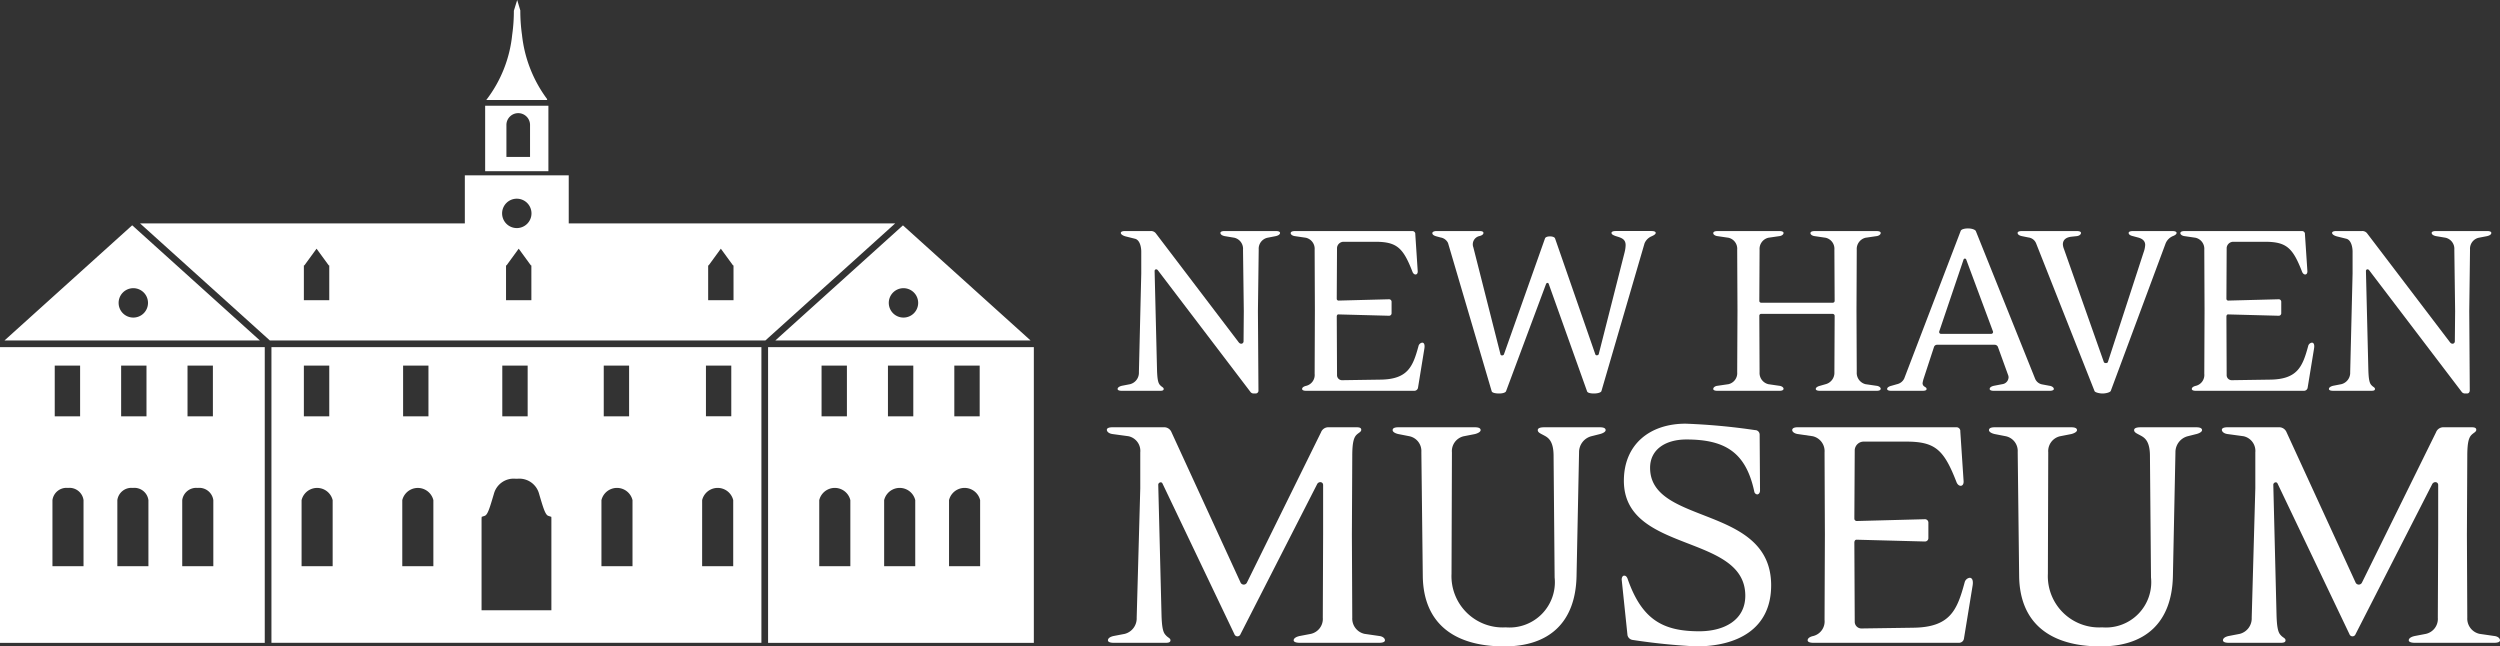 <svg xmlns="http://www.w3.org/2000/svg" viewBox="0 0 184.792 47.779"><rect x="0" y="0" width="184.792" height="47.779" fill="#333333" stroke="none"/><defs><style>.cls-1{fill:#fff;}</style></defs><title>logo-nhm-white</title><path class="cls-1" d="M94.3,17.454l-.608.118a.83.83,0,0,0-.652.865l-.058,4.568.039,5.844a.209.209,0,0,1-.18.235l-.016.001h-.177a.292.292,0,0,1-.236-.138L85.583,19.973c-.101-.118-.238-.059-.238.059l.178,7.282c.02.79.097,1.024.235,1.161.119.137.258.159.258.277,0,.098-.08.135-.258.135h-2.834c-.178,0-.314-.038-.314-.135,0-.118.157-.199.314-.236l.611-.119a.872.872,0,0,0,.649-.884l.174-7.285V18.594c0-.313-.095-.844-.452-.944l-.705-.176c-.159-.041-.355-.139-.355-.258,0-.096.137-.138.315-.138h1.889a.452.452,0,0,1,.376.157l6.14,8.073c.139.175.354.098.354-.083l.018-2.221-.058-4.546a.838.838,0,0,0-.649-.887l-.71-.118c-.178-.038-.312-.118-.312-.237,0-.096.135-.138.312-.138h3.779c.178,0,.316.041.316.138,0,.119-.139.199-.316.237" transform="translate(0 0)"/><path class="cls-1" d="M104.812,28.675a.28.28,0,0,1-.276.213h-7.972c-.177,0-.316-.039-.316-.136,0-.118.14-.197.316-.236a.827.827,0,0,0,.61-.886l.018-4.665-.018-4.506a.839.839,0,0,0-.649-.886l-.807-.118c-.178-.021-.315-.118-.315-.218,0-.115.138-.157.315-.157h8.68a.211.211,0,0,1,.216.235l.177,2.7c.021.175-.059.275-.158.275-.077,0-.178-.059-.234-.216-.688-1.772-1.16-2.203-2.755-2.203H99.319a.489.489,0,0,0-.491.449l-.02,3.761a.134.134,0,0,0,.13.137h.007l3.721-.097a.185.185,0,0,1,.195.174.187.187,0,0,1,0,.021v.827a.185.185,0,0,1-.195.196l-3.743-.099c-.077,0-.114.08-.114.158l.02,4.351a.37.37,0,0,0,.373.354l2.814-.042c2.048-.018,2.421-.962,2.834-2.479a.332.332,0,0,1,.276-.255c.119,0,.214.118.157.454Z" transform="translate(0 0)"/><path class="cls-1" d="M122.112,17.454a.97.97,0,0,0-.552.531l-3.188,10.924c-.039.119-.315.177-.55.177-.236,0-.474-.04-.511-.16l-2.837-7.949c-.039-.1-.156-.08-.196.018l-2.952,7.914c-.039.119-.275.177-.509.177-.237,0-.514-.04-.554-.16l-3.228-10.961a.738.738,0,0,0-.552-.411l-.294-.08c-.158-.041-.316-.118-.316-.239,0-.098.139-.157.316-.157h3.167c.18,0,.296.041.296.138,0,.119-.139.199-.314.237a.626.626,0,0,0-.434.827l2.007,7.91c.021.118.218.102.256,0l3.032-8.56c.039-.118.215-.157.373-.157.139,0,.336.039.375.157l2.973,8.56c.036.118.234.081.254-.017l1.91-7.519a2.396,2.396,0,0,0,.077-.532c0-.474-.351-.552-.729-.67-.157-.059-.315-.118-.315-.237,0-.096.138-.138.315-.138h2.641c.175,0,.312.041.312.138,0,.081-.099.158-.275.237" transform="translate(0 0)"/><path class="cls-1" d="M138.703,28.888h-4.171c-.178,0-.316-.039-.316-.137,0-.117.158-.196.316-.235l.412-.118a.868.868,0,0,0,.649-.884l.019-4.176a.151.151,0,0,0-.156-.137h-5.275a.134.134,0,0,0-.138.13l0,.007.019,4.176a.852.852,0,0,0,.649.884l.807.118c.178.018.316.118.316.216,0,.118-.138.156-.316.156h-4.564c-.178,0-.316-.039-.316-.137,0-.117.139-.217.316-.235l.806-.118a.836.836,0,0,0,.648-.884l.021-4.549-.021-4.506a.835.835,0,0,0-.648-.886l-.806-.118c-.178-.021-.316-.118-.316-.218,0-.115.139-.157.316-.157h4.564c.178,0,.316.041.316.139,0,.118-.138.216-.316.236l-.807.118a.851.851,0,0,0-.649.886l-.019,3.778a.136.136,0,0,0,.132.139l.005,0h5.293a.136.136,0,0,0,.138-.135l0-.004-.019-3.778a.835.835,0,0,0-.649-.886l-.806-.118c-.178-.021-.315-.118-.315-.218,0-.115.138-.157.315-.157h4.564c.179,0,.314.041.314.139,0,.118-.136.216-.314.236l-.806.118a.855.855,0,0,0-.65.886l-.019,4.506.019,4.549a.856.856,0,0,0,.65.884l.806.118c.179.018.314.118.314.216,0,.118-.136.156-.314.156" transform="translate(0 0)"/><path class="cls-1" d="M151.498,28.888h-4.114c-.177,0-.314-.039-.314-.137,0-.117.138-.196.314-.235l.611-.118a.531.531,0,0,0,.472-.514.482.482,0,0,0-.04-.178l-.748-2.066a.261.261,0,0,0-.235-.156h-4.252a.239.239,0,0,0-.235.156l-.767,2.343a2.293,2.293,0,0,0-.079.334.287.287,0,0,0,.138.258c.098.059.157.1.157.176,0,.12-.157.137-.335.137h-2.264c-.179,0-.316-.039-.316-.137,0-.117.155-.196.316-.235l.413-.118a.773.773,0,0,0,.532-.414l4.172-10.905c.039-.135.295-.194.551-.194.257,0,.513.08.572.194l4.387,10.927a.702.702,0,0,0,.532.411l.532.1c.155.018.315.118.315.235,0,.099-.16.137-.315.137m-6.161-9.704a.104.104,0,0,0-.197,0l-1.791,5.294a.139.139,0,0,0,.137.199h3.703a.138.138,0,0,0,.118-.199Z" transform="translate(0 0)"/><path class="cls-1" d="M160.607,17.454a.999.999,0,0,0-.529.531l-4.054,10.902c-.039.119-.375.199-.611.199s-.55-.08-.591-.177l-4.329-10.944a.698.698,0,0,0-.551-.411l-.491-.1c-.178-.038-.316-.118-.316-.237,0-.096.139-.138.316-.138h4.055c.177,0,.314.041.314.138,0,.119-.137.217-.314.237l-.375.04c-.394.04-.65.217-.65.571a1.068,1.068,0,0,0,.079.337l2.951,8.363c.041.097.258.097.295,0l2.641-8.109a1.873,1.873,0,0,0,.118-.552c0-.314-.237-.473-.534-.55l-.371-.1c-.179-.038-.318-.118-.318-.237,0-.096.14-.138.318-.138h2.91c.181,0,.316.041.316.138,0,.081-.08.158-.278.237" transform="translate(0 0)"/><path class="cls-1" d="M170.571,28.675a.278.278,0,0,1-.276.213h-7.972c-.176,0-.312-.039-.312-.136,0-.118.137-.197.312-.236a.826.826,0,0,0,.611-.886l.019-4.665-.019-4.506a.839.839,0,0,0-.648-.886l-.809-.118c-.177-.021-.312-.118-.312-.218,0-.115.136-.157.312-.157h8.679a.212.212,0,0,1,.218.235l.179,2.7c.018.175-.062.275-.159.275-.077,0-.178-.059-.237-.216-.688-1.772-1.16-2.203-2.755-2.203h-2.323a.493.493,0,0,0-.491.449l-.018,3.761a.133.133,0,0,0,.129.137h.008l3.72-.097a.185.185,0,0,1,.196.195v.827a.185.185,0,0,1-.196.196l-3.739-.099c-.079,0-.118.08-.118.158l.018,4.351a.372.372,0,0,0,.375.354l2.814-.042c2.048-.018,2.423-.962,2.835-2.479a.327.327,0,0,1,.276-.255c.118,0,.216.118.156.454Z" transform="translate(0 0)"/><path class="cls-1" d="M183.837,17.454l-.611.118a.832.832,0,0,0-.65.865l-.057,4.568.038,5.844c0,.138-.077.236-.197.236h-.175a.301.301,0,0,1-.238-.138l-6.829-8.975c-.097-.118-.236-.059-.236.059l.178,7.282c.021.79.098,1.024.234,1.161.118.137.256.159.256.277,0,.098-.077.135-.256.135H172.46c-.177,0-.314-.038-.314-.135,0-.118.156-.199.314-.236l.609-.119a.868.868,0,0,0,.649-.884l.177-7.285V18.594c0-.313-.098-.844-.451-.944l-.709-.176c-.157-.041-.355-.139-.355-.258,0-.096.137-.138.315-.138H174.585a.448.448,0,0,1,.375.157l6.142,8.073c.139.175.352.098.352-.083l.021-2.221-.059-4.546a.84.84,0,0,0-.653-.887l-.707-.118c-.175-.038-.315-.118-.315-.237,0-.096.14-.138.315-.138h3.78c.176,0,.315.041.315.138,0,.119-.139.199-.315.237" transform="translate(0 0)"/><path class="cls-1" d="M101.944,47.514h-5.869c-.237,0-.452-.053-.452-.186,0-.16.215-.268.452-.318l.825-.158a1.133,1.133,0,0,0,.877-1.193l.024-6.14V35.855c0-.265-.345-.291-.451-.052L91.694,46.876a.239.239,0,0,1-.451,0l-5.312-11.128c-.077-.184-.317-.076-.317.081l.24,9.561c.026,1.063.131,1.378.319,1.563.156.188.344.215.344.375,0,.133-.107.186-.344.186h-3.853c-.237,0-.425-.053-.425-.186,0-.16.188-.268.425-.318l.824-.158a1.183,1.183,0,0,0,.876-1.193l.265-9.563V33.441a1.109,1.109,0,0,0-.875-1.197l-1.167-.159c-.242-.027-.428-.16-.428-.316,0-.135.186-.187.428-.187h3.771a.584.584,0,0,1,.582.373l5.1,11.1a.26.26,0,0,0,.477,0l5.472-11.1a.577.577,0,0,1,.559-.373h2.069c.236,0,.346.052.346.187,0,.156-.184.211-.346.369-.185.188-.318.504-.318,1.568l-.028,5.813.028,6.14a1.156,1.156,0,0,0,.903,1.193l1.088.158c.237.024.425.158.425.318,0,.133-.188.186-.425.186" transform="translate(0 0)"/><path class="cls-1" d="M118.261,32.085l-.638.161a1.219,1.219,0,0,0-.904,1.195l-.186,9.158c-.078,3.429-2.041,5.181-5.337,5.181-3.743,0-5.975-1.723-6.028-5.181l-.106-9.187a1.115,1.115,0,0,0-.878-1.166l-.822-.161c-.238-.053-.423-.16-.423-.292,0-.159.185-.21.423-.21h5.656c.239,0,.425.052.425.21,0,.132-.212.239-.425.292l-.821.161a1.126,1.126,0,0,0-.875,1.195l-.03,8.976a3.789,3.789,0,0,0,4.011,3.955,3.35,3.35,0,0,0,3.61-3.692l-.077-8.974c0-1.114-.397-1.355-.69-1.513-.244-.136-.479-.213-.479-.4,0-.159.211-.21.479-.21h4.114c.238,0,.424.052.424.21,0,.132-.213.239-.424.292" transform="translate(0 0)"/><path class="cls-1" d="M125.368,47.779a46.555,46.555,0,0,1-4.699-.478.452.452,0,0,1-.37-.348l-.429-4.111c0-.134.054-.293.189-.293.106,0,.185.079.24.21,1.059,3.055,2.627,3.903,5.308,3.903,1.835,0,3.4-.824,3.4-2.627,0-4.62-8.975-3.108-8.975-8.498,0-2.682,1.91-4.22,4.566-4.22a46.333,46.333,0,0,1,5.127.475.334.334,0,0,1,.343.324q0.0.011-0.0.023l.027,4.117c0,.184-.105.289-.211.289a.247.247,0,0,1-.213-.211c-.614-2.871-2.124-3.849-5.019-3.849-1.513,0-2.682.714-2.682,2.096,0,4.278,8.948,2.709,8.948,8.683,0,3.267-2.55,4.515-5.551,4.515" transform="translate(0 0)"/><path class="cls-1" d="M145.166,47.222a.368.368,0,0,1-.369.292H134.041c-.237,0-.426-.053-.426-.187,0-.159.188-.268.426-.318a1.114,1.114,0,0,0,.824-1.194l.025-6.296-.025-6.078a1.131,1.131,0,0,0-.877-1.197l-1.091-.159c-.235-.028-.422-.159-.422-.292,0-.159.186-.212.422-.212h11.714a.285.285,0,0,1,.289.32l.241,3.636c.024.242-.08.372-.212.372-.107,0-.24-.079-.318-.29-.93-2.39-1.568-2.977-3.72-2.977h-3.133a.666.666,0,0,0-.662.611l-.028,5.074a.177.177,0,0,0,.171.184q.007 0.0.014,0l5.02-.132a.253.253,0,0,1,.267.268v1.114a.252.252,0,0,1-.267.265l-5.045-.133c-.107,0-.16.108-.16.215l.028,5.867a.496.496,0,0,0,.503.479l3.797-.055c2.763-.025,3.268-1.301,3.823-3.343a.448.448,0,0,1,.374-.348c.159,0,.29.158.211.608Z" transform="translate(0 0)"/><path class="cls-1" d="M162.342,32.085l-.638.161a1.215,1.215,0,0,0-.902,1.195l-.188,9.158c-.08,3.429-2.044,5.181-5.339,5.181-3.741,0-5.976-1.723-6.026-5.181l-.107-9.187a1.113,1.113,0,0,0-.876-1.166l-.822-.161c-.237-.053-.425-.16-.425-.292,0-.159.188-.21.425-.21h5.654c.242,0,.427.052.427.21,0,.132-.213.239-.427.292l-.823.161a1.127,1.127,0,0,0-.875,1.195l-.027,8.976a3.789,3.789,0,0,0,4.012,3.955,3.35,3.35,0,0,0,3.61-3.692l-.078-8.974c0-1.114-.399-1.355-.69-1.513-.239-.136-.48-.213-.48-.4,0-.159.212-.21.48-.21h4.116c.238,0,.425.052.425.21,0,.132-.213.239-.425.293" transform="translate(0 0)"/><path class="cls-1" d="M184.366,47.514h-5.868c-.241,0-.451-.053-.451-.186,0-.16.21-.268.451-.318l.822-.158a1.133,1.133,0,0,0,.876-1.193l.027-6.14V35.855c0-.265-.343-.291-.451-.052l-5.657,11.073a.239.239,0,0,1-.451,0l-5.311-11.128c-.081-.184-.318-.076-.318.081l.237,9.561c.026,1.063.134,1.378.316,1.563.162.188.351.215.351.375,0,.133-.108.186-.351.186h-3.846c-.241,0-.428-.053-.428-.186,0-.16.187-.268.428-.318l.819-.158a1.178,1.178,0,0,0,.878-1.193l.267-9.563V33.441a1.111,1.111,0,0,0-.876-1.197l-1.169-.159c-.239-.027-.428-.16-.428-.316,0-.135.189-.187.428-.187h3.771a.589.589,0,0,1,.585.373l5.098,11.1a.26.26,0,0,0,.477,0l5.471-11.1a.576.576,0,0,1,.558-.373h2.073c.236,0,.344.052.344.187,0,.156-.185.211-.344.369-.189.188-.32.504-.32,1.568l-.028,5.813.028,6.14a1.154,1.154,0,0,0,.903,1.193l1.089.158c.24.024.426.158.426.318,0,.133-.186.186-.426.186" transform="translate(0 0)"/><path class="cls-1" d="M42.039,16.513V12.959H34.359v3.554H10.353l9.591,8.651h36.633l9.592-8.651ZM24.338,22.188H22.461V19.619h.036l.902-1.237.903,1.237h.036Zm14.94,0H37.404V19.619H37.439l.902-1.237.902,1.237h.034Zm-1.08-5.329a1.087,1.087,0,0,1-1.084-1.086v-.001a1.086,1.086,0,1,1,1.084,1.087Zm16.022,5.329h-1.875V19.619h.035l.902-1.237.902,1.237h.035Z" transform="translate(0 0)"/><path class="cls-1" d="M20.064,45.107v2.409H56.281V25.659H20.064Zm32.117-18.085h1.873v3.749h-1.873Zm-.281,9.945a1.182,1.182,0,0,1,2.297,0v4.886H51.899ZM44.627,27.023h1.874v3.749H44.627Zm-.17,9.945a1.181,1.181,0,0,1,2.296,0v4.886h-2.296ZM37.128,27.023h1.875v3.749H37.128Zm-1.533,11.288h.007v-.107l.225-.075c.227-.074.375-.601.678-1.616a1.509,1.509,0,0,1,1.617-1.125v-.002h.112v.002a1.511,1.511,0,0,1,1.617,1.125c.3,1.015.452,1.542.676,1.616l.227.075v.107h.003v6.797H35.595Zm-5.799-11.288H31.67v3.749H29.796Zm-.061,9.945a1.183,1.183,0,0,1,2.298,0v4.886H29.735ZM22.461,27.023h1.877v3.749H22.461Zm-.169,9.945a1.182,1.182,0,0,1,2.297,0v4.886H22.292Z" transform="translate(0 0)"/><path class="cls-1" d="M9.771,16.653.335,25.164H19.208Zm.082,6.821H9.853a1.084,1.084,0,0,1-1.085-1.084v-.003a1.086,1.086,0,1,1,1.085,1.087Z" transform="translate(0 0)"/><path class="cls-1" d="M56.774,25.659V47.517H76.418V25.659ZM70.54,27.023h1.875v3.749h-1.875Zm-4.906,0h1.874v3.749h-1.874Zm-4.907,0h1.874v3.749h-1.874Zm2.128,14.831H60.556V36.968a1.183,1.183,0,0,1,2.299,0Zm4.797,0H65.353V36.968a1.183,1.183,0,0,1,2.299,0Zm4.797,0H70.149V36.968a1.183,1.183,0,0,1,2.299,0Z" transform="translate(0 0)"/><path class="cls-1" d="M76.175,25.164l-9.432-8.506-9.43,8.506Zm-9.391-3.862a1.086,1.086,0,1,1-1.088,1.084A1.087,1.087,0,0,1,66.784,21.302Z" transform="translate(0 0)"/><path class="cls-1" d="M0,47.517H19.57V25.659H0ZM13.861,27.023h1.875v3.749h-1.875Zm-.391,9.945a1.048,1.048,0,0,1,1.149-.902,1.048,1.048,0,0,1,1.149.902v4.886H13.47ZM8.954,27.023h1.874v3.749H8.954Zm-.28,9.945a1.048,1.048,0,0,1,1.148-.902,1.047,1.047,0,0,1,1.149.902v4.886H8.674Zm-4.628-9.945h1.875v3.749H4.046ZM3.877,36.968a1.047,1.047,0,0,1,1.148-.902,1.047,1.047,0,0,1,1.149.902v4.886H3.877Z" transform="translate(0 0)"/><path class="cls-1" d="M40.536,7.815H35.861v4.841h4.675Zm-1.357,3.785h-1.746v-2.334c-.001-.019-.001-.038,0-.057a.873.873,0,1,1,1.746.057Z" transform="translate(0 0)"/><path class="cls-1" d="M40.424,7.301A9.657,9.657,0,0,1,38.584,2.575a12.575,12.575,0,0,1-.124-1.802L38.229,0,37.983.796a12.523,12.523,0,0,1-.124,1.779,9.466,9.466,0,0,1-1.913,4.812l-.003.006h4.509Z" transform="translate(0 0)"/></svg>

